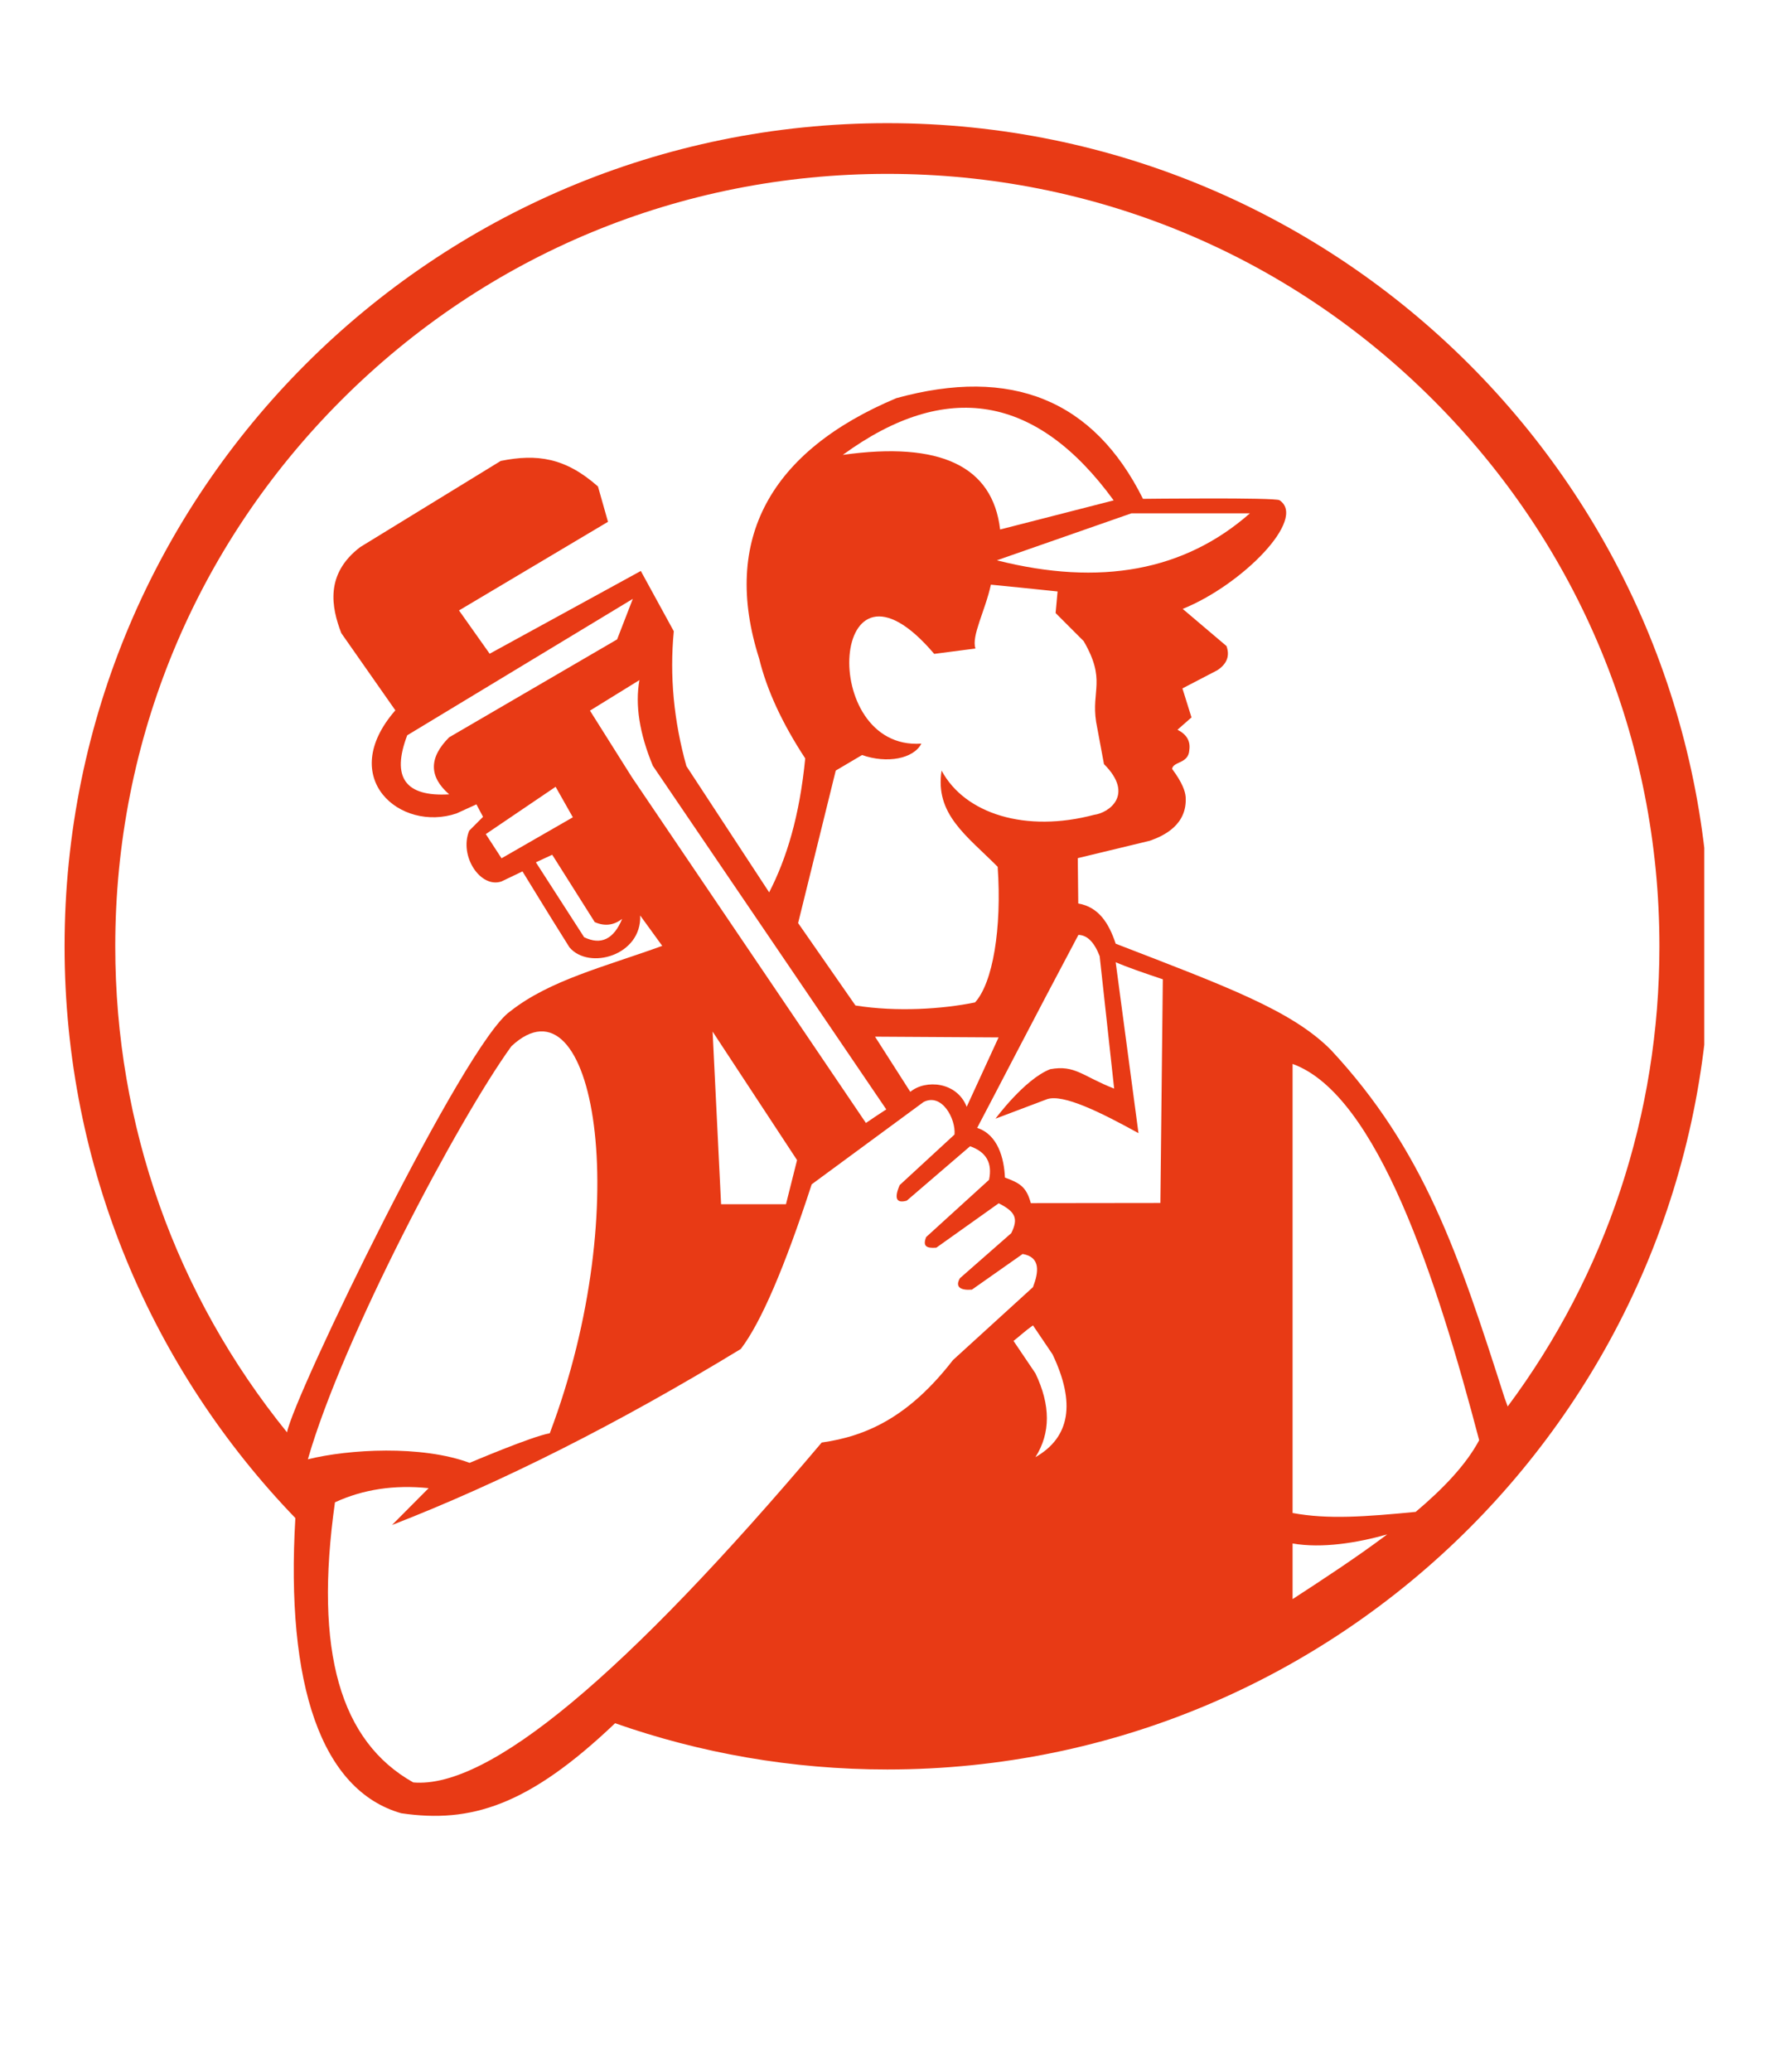 <svg xmlns="http://www.w3.org/2000/svg" xmlns:xlink="http://www.w3.org/1999/xlink" width="60" zoomAndPan="magnify" viewBox="0 0 45 52.5" height="70" preserveAspectRatio="xMidYMid meet" version="1.0"><defs><g/><clipPath id="fcaa40981e"><path d="M 1.602 3.121 L 43.207 3.121 L 43.207 46.211 L 1.602 46.211 Z M 1.602 3.121 " clip-rule="nonzero"/></clipPath></defs><g fill="#e83a15" fill-opacity="1"><g transform="translate(29.352, 15.222)"><g><path d="M 0.031 0.156 C 0.062 0.133 0.082 0.109 0.094 0.078 C 0.113 0.055 0.129 0.031 0.141 0 C 0.117 0 0.102 -0.004 0.094 -0.016 C 0.082 -0.023 0.078 -0.035 0.078 -0.047 C 0.078 -0.066 0.082 -0.082 0.094 -0.094 C 0.102 -0.102 0.113 -0.109 0.125 -0.109 C 0.145 -0.109 0.16 -0.102 0.172 -0.094 C 0.18 -0.082 0.188 -0.062 0.188 -0.031 C 0.188 0.02 0.176 0.062 0.156 0.094 C 0.133 0.133 0.102 0.164 0.062 0.188 Z M 0.031 0.156 "/></g></g></g><g clip-path="url(#fcaa40981e)"><path fill="#e83a15" d="M 22.496 3.121 C 10.977 3.121 1.637 12.461 1.637 23.98 C 1.637 29.609 3.867 34.715 7.488 38.469 C 7.238 42.699 8.148 45.371 10.172 45.949 C 11.934 46.207 13.395 45.762 15.594 43.668 C 17.754 44.426 20.078 44.84 22.496 44.84 C 34.016 44.84 43.355 35.5 43.355 23.98 C 43.355 12.461 34.016 3.121 22.496 3.121 Z M 20.832 36.555 C 15.836 42.465 12.387 45.336 10.477 45.168 C 8.629 44.129 7.957 41.859 8.492 38.07 C 9.203 37.742 9.996 37.621 10.867 37.711 L 9.938 38.645 C 12.715 37.566 15.664 36.082 18.781 34.184 C 19.293 33.512 19.891 32.121 20.578 30.012 L 23.414 27.926 C 23.879 27.688 24.234 28.352 24.199 28.75 L 22.809 30.031 C 22.664 30.367 22.723 30.5 22.988 30.426 L 24.594 29.047 C 25.004 29.191 25.164 29.473 25.074 29.898 L 23.48 31.348 C 23.387 31.582 23.488 31.637 23.738 31.617 L 25.32 30.492 C 25.742 30.707 25.824 30.875 25.637 31.25 L 24.336 32.391 C 24.199 32.625 24.371 32.703 24.641 32.68 L 25.926 31.777 C 26.383 31.855 26.336 32.23 26.188 32.617 L 24.16 34.465 C 23.043 35.906 21.969 36.395 20.832 36.555 Z M 7.805 36.98 C 8.684 33.914 11.609 28.387 12.965 26.512 C 15.051 24.566 16.129 30.52 13.938 36.32 C 13.492 36.395 11.906 37.07 11.906 37.07 C 10.688 36.617 8.836 36.723 7.805 36.98 Z M 11.387 20.129 C 10.273 20.195 9.918 19.699 10.324 18.633 L 16.043 15.176 L 15.645 16.203 L 11.387 18.684 C 10.871 19.199 10.871 19.68 11.387 20.129 Z M 14.086 19.938 L 14.523 20.711 L 12.715 21.75 L 12.316 21.137 Z M 14 21.66 L 15.078 23.367 C 15.328 23.477 15.562 23.449 15.773 23.285 C 15.559 23.801 15.238 23.957 14.809 23.75 L 13.586 21.852 Z M 14.957 18.008 L 16.211 17.234 C 16.098 17.863 16.211 18.586 16.551 19.406 L 22.469 28.113 C 22.289 28.23 22.117 28.344 21.953 28.457 L 16.02 19.695 Z M 25.355 13.418 C 25.168 11.812 23.836 11.18 21.367 11.527 C 23.992 9.613 26.281 10 28.234 12.68 Z M 28.684 13.008 L 31.688 13.008 C 30.031 14.465 27.895 14.863 25.273 14.199 Z M 23.684 16.57 L 24.73 16.434 C 24.621 16.117 24.977 15.48 25.121 14.816 C 25.531 14.855 26.098 14.914 26.812 14.988 L 26.762 15.535 L 27.473 16.246 C 28.047 17.234 27.664 17.492 27.789 18.293 L 27.988 19.363 C 28.773 20.145 28.105 20.602 27.738 20.648 C 26.016 21.105 24.465 20.633 23.871 19.527 C 23.699 20.633 24.504 21.172 25.293 21.965 C 25.402 23.535 25.168 24.91 24.719 25.402 C 23.902 25.57 22.738 25.648 21.688 25.48 L 20.234 23.391 L 21.188 19.527 L 21.855 19.133 C 22.484 19.355 23.16 19.23 23.359 18.844 C 20.715 19.027 21.039 13.453 23.684 16.57 Z M 25.316 26.289 L 24.508 28.047 C 24.258 27.41 23.465 27.348 23.078 27.668 L 22.184 26.27 Z M 20.207 29.398 L 19.926 30.516 L 18.281 30.516 L 18.066 26.141 Z M 26.25 36.926 C 26.637 36.316 26.637 35.609 26.25 34.801 L 25.695 33.98 C 25.855 33.855 26.004 33.715 26.188 33.586 L 26.684 34.32 C 27.273 35.555 27.129 36.422 26.25 36.926 Z M 29.418 30.484 L 26.133 30.488 C 26.02 30.066 25.844 29.977 25.477 29.84 C 25.457 29.352 25.297 28.75 24.773 28.582 C 25.25 27.68 26.195 25.844 27.34 23.691 C 27.562 23.695 27.742 23.875 27.879 24.23 L 28.246 27.586 C 27.438 27.27 27.258 26.98 26.625 27.094 C 25.973 27.348 25.238 28.348 25.238 28.348 L 26.551 27.852 C 26.961 27.723 27.887 28.176 28.863 28.715 L 28.285 24.383 C 28.562 24.504 28.988 24.652 29.48 24.816 Z M 32.77 39.113 C 33.523 39.242 34.406 39.098 35.168 38.883 C 34.398 39.461 33.555 40.012 32.77 40.523 Z M 35.891 38.312 C 34.633 38.434 33.66 38.508 32.77 38.34 L 32.77 26.961 C 34.926 27.738 36.441 32.465 37.5 36.496 C 37.172 37.113 36.59 37.723 35.891 38.312 Z M 38.145 35.426 C 36.98 31.785 36.102 29.137 33.738 26.602 C 32.742 25.602 31.086 24.996 28.285 23.914 C 28.109 23.383 27.848 22.984 27.336 22.895 L 27.324 21.746 L 29.152 21.305 C 29.52 21.176 30.102 20.895 30.059 20.195 C 30.047 20.051 29.977 19.836 29.715 19.484 C 29.746 19.289 30.133 19.359 30.152 19.004 C 30.184 18.777 30.082 18.609 29.852 18.492 L 30.207 18.18 L 29.977 17.445 L 30.863 16.984 C 31.105 16.824 31.184 16.621 31.094 16.371 L 29.984 15.43 C 31.488 14.824 33.148 13.145 32.438 12.676 C 32.324 12.602 28.977 12.641 28.977 12.641 C 27.73 10.137 25.645 9.285 22.723 10.09 C 19.539 11.43 18.281 13.66 19.246 16.688 C 19.441 17.488 19.832 18.332 20.414 19.219 C 20.27 20.688 19.941 21.754 19.5 22.613 L 17.402 19.414 C 17.082 18.27 16.973 17.129 17.082 15.996 L 16.246 14.469 L 12.414 16.566 L 11.637 15.469 L 15.414 13.223 L 15.16 12.328 C 14.332 11.594 13.609 11.496 12.695 11.68 L 9.133 13.863 C 8.234 14.547 8.402 15.391 8.652 16.043 L 10.023 18 C 8.52 19.723 10.156 21.094 11.574 20.613 L 12.078 20.383 L 12.246 20.699 L 11.895 21.051 C 11.633 21.695 12.184 22.52 12.715 22.336 L 13.246 22.082 C 13.41 22.344 13.801 22.996 14.438 24.008 C 14.934 24.59 16.27 24.215 16.23 23.199 L 16.789 23.969 C 15.328 24.5 13.938 24.836 12.934 25.629 C 11.781 26.422 7.445 35.379 7.277 36.297 C 4.457 32.82 2.922 28.52 2.922 23.98 C 2.922 18.75 4.957 13.836 8.656 10.137 C 12.352 6.441 17.266 4.406 22.496 4.406 C 27.727 4.406 32.641 6.441 36.336 10.137 C 40.035 13.836 42.07 18.75 42.07 23.98 C 42.07 28.238 40.723 32.285 38.223 35.641 Z M 38.145 35.426 " fill-opacity="1" fill-rule="evenodd"/></g></svg>